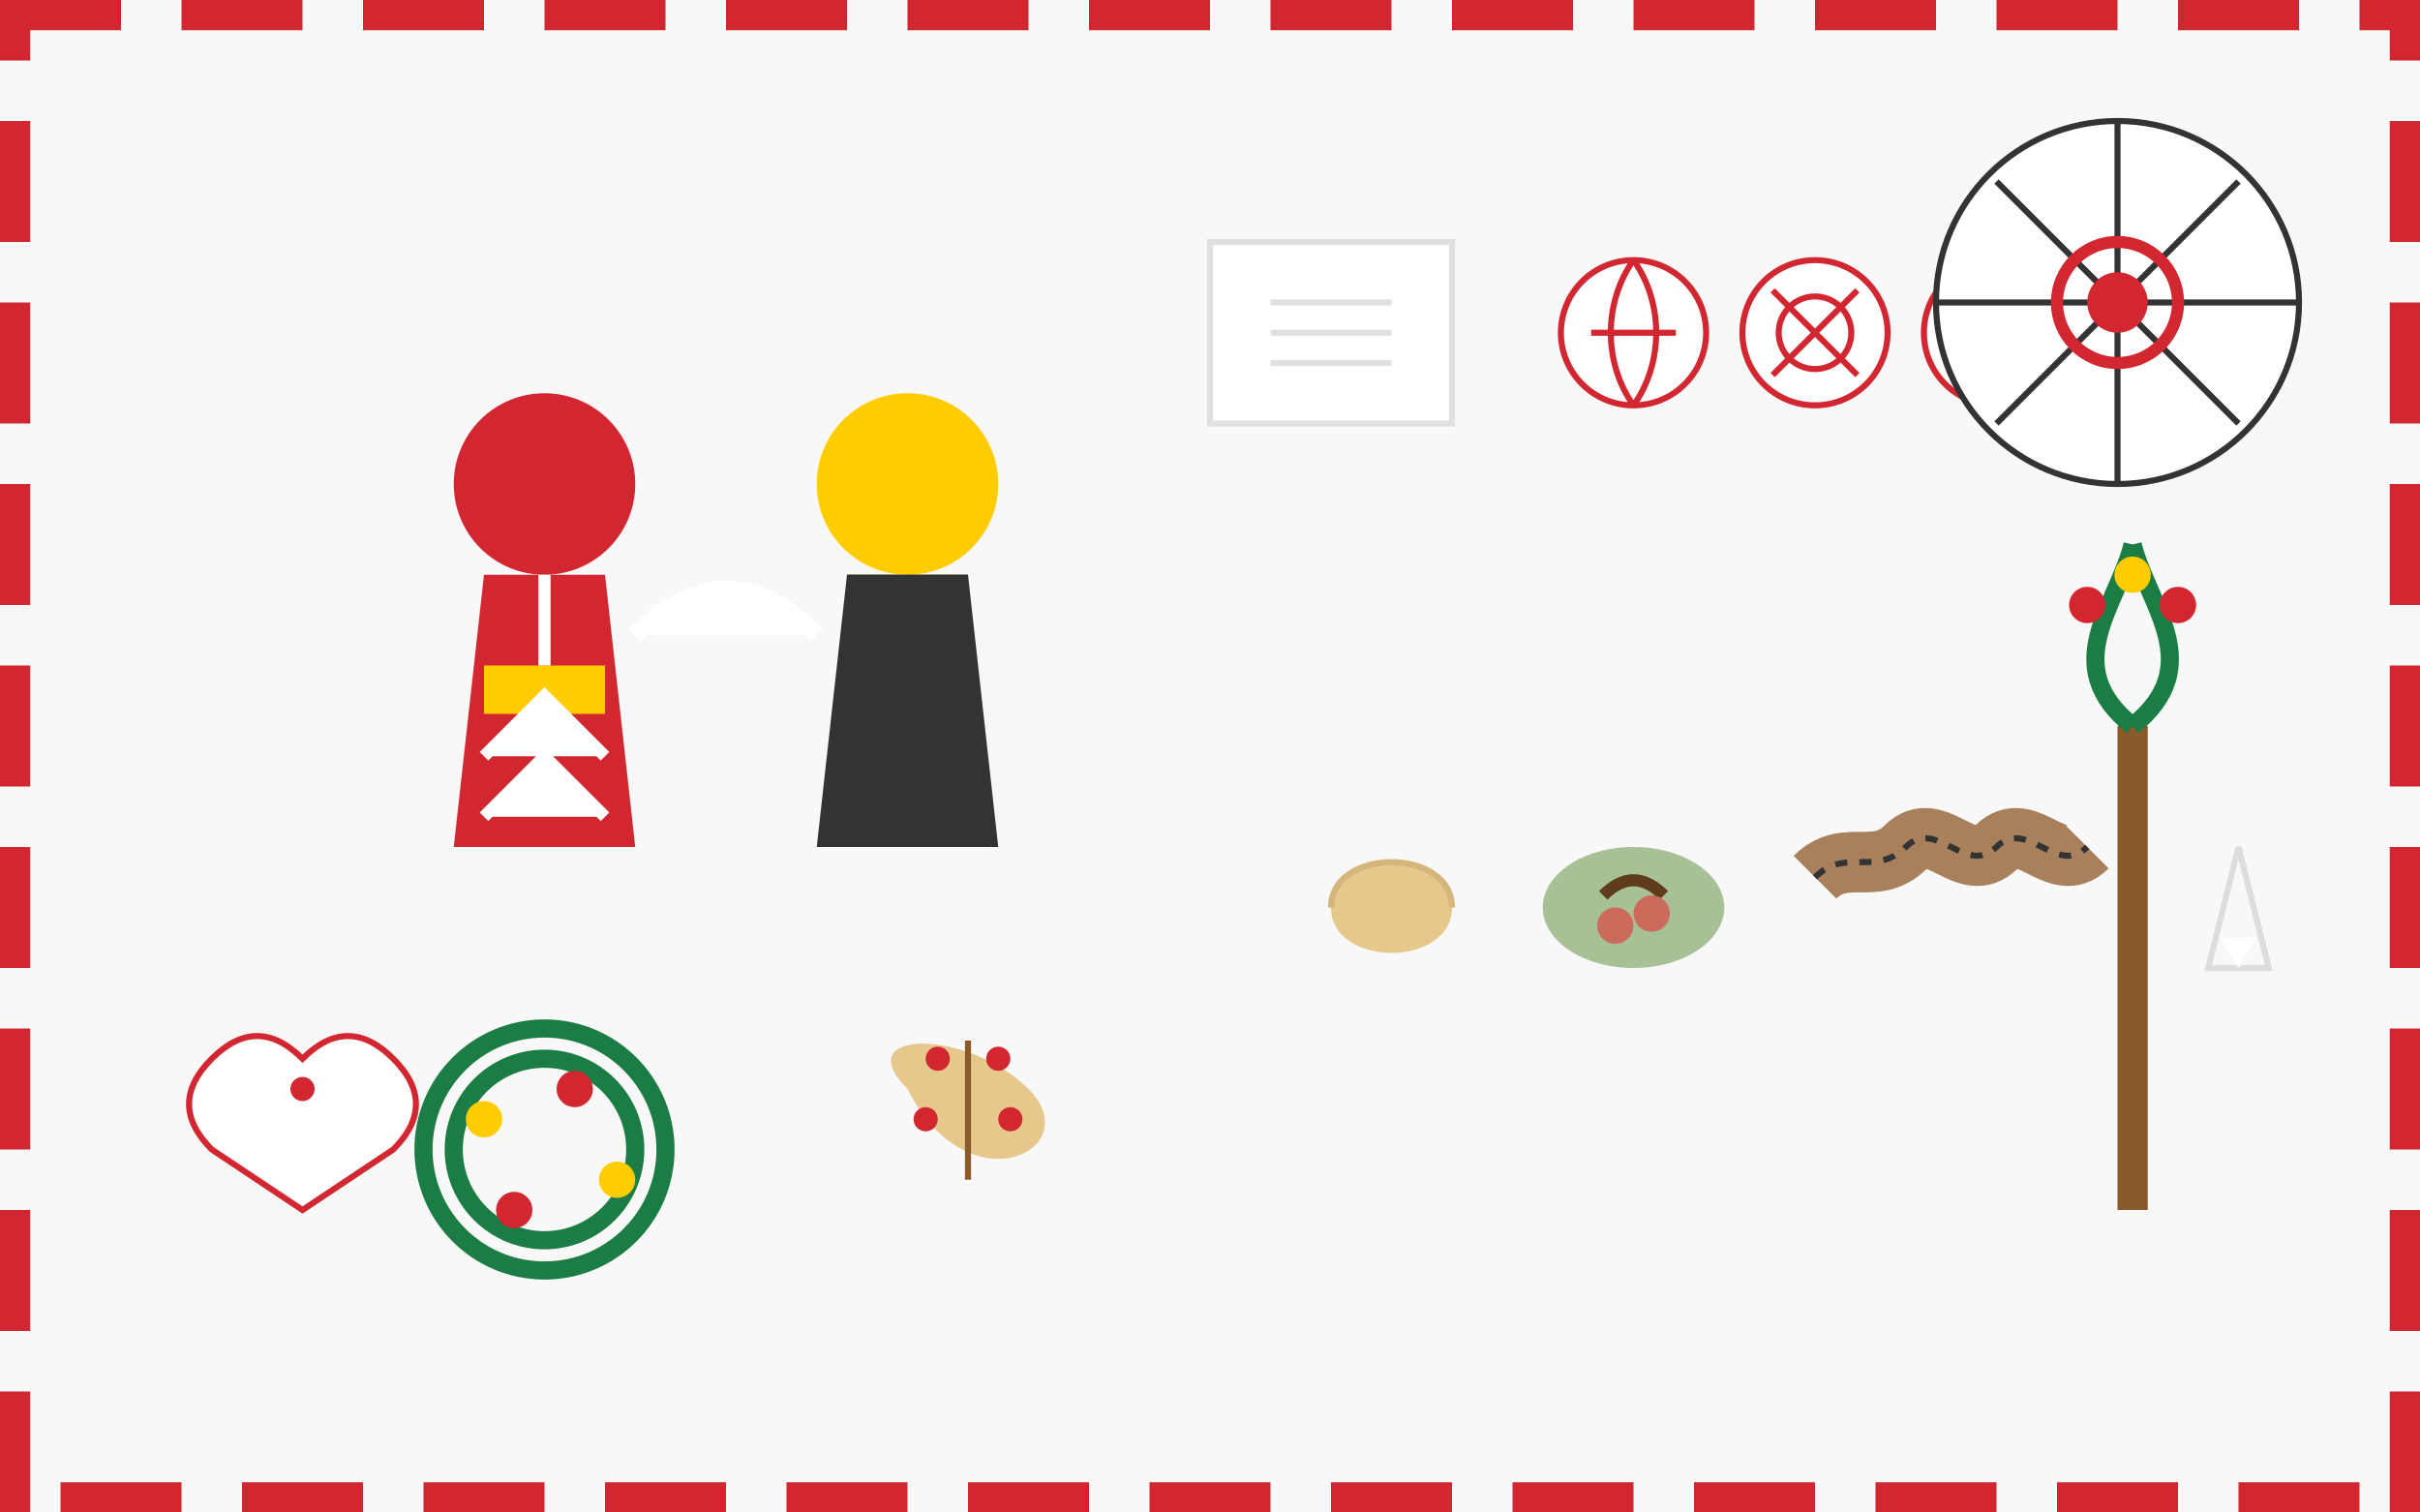 <svg xmlns="http://www.w3.org/2000/svg" width="400" height="250" viewBox="0 0 400 250">
  <style>
    .background { fill: #f8f8f8; }
    .folk-pattern { fill: #d22730; }
    .folk-secondary { fill: #333333; }
    .folk-outfit { fill: #d22730; }
    .folk-outfit-accent { fill: #ffcc00; }
    .folk-outfit-detail { fill: #ffffff; }
    .wood { fill: #8b5a2b; }
    .decoration { fill: #1c7d44; }
    .food { fill: #e6c78c; }
    .egg { fill: #ffffff; stroke: #d22730; stroke-width: 1; }
    .egg-pattern { fill: none; stroke: #d22730; stroke-width: 1; }
  </style>
  
  <!-- Background -->
  <rect class="background" x="0" y="0" width="400" height="250" />
  
  <!-- Folk Pattern Border -->
  <rect x="0" y="0" width="400" height="250" fill="none" stroke="#d22730" stroke-width="10" stroke-dasharray="20,10" />
  
  <!-- Folk Dancers Section -->
  <g transform="translate(50, 50)">
    <!-- Female Dancer -->
    <circle class="folk-outfit" cx="40" cy="30" r="15" /> <!-- Head -->
    <path class="folk-outfit" d="M30,45 L25,90 L55,90 L50,45" /> <!-- Dress -->
    <rect class="folk-outfit-accent" x="30" y="60" width="20" height="8" /> <!-- Belt -->
    <path class="folk-outfit-detail" d="M30,75 L40,65 L50,75" stroke="#ffffff" stroke-width="2" fill="none" /> <!-- Embroidery -->
    <path class="folk-outfit-detail" d="M30,85 L40,75 L50,85" stroke="#ffffff" stroke-width="2" fill="none" /> <!-- Embroidery -->
    <line x1="40" y1="45" x2="40" y2="60" stroke="#ffffff" stroke-width="2" /> <!-- Center detail -->
    
    <!-- Male Dancer -->
    <circle class="folk-outfit-accent" cx="100" cy="30" r="15" /> <!-- Head -->
    <rect class="folk-outfit-accent" x="90" y="45" width="20" height="30" /> <!-- Vest -->
    <rect class="folk-secondary" x="90" y="45" width="20" height="5" /> <!-- Collar -->
    <path class="folk-secondary" d="M85,90 L90,45 L110,45 L115,90" /> <!-- Legs/Pants -->
    
    <!-- Hands Joined -->
    <path class="folk-outfit-detail" d="M55,55 C65,45 75,45 85,55" stroke="#ffffff" stroke-width="3" fill="none" />
  </g>
  
  <!-- Christmas/Easter Traditions Section -->
  <g transform="translate(200, 40)">
    <!-- Christmas Wafer (Opłatek) -->
    <rect x="0" y="0" width="40" height="30" fill="#ffffff" stroke="#e0e0e0" stroke-width="1" />
    <path d="M10,10 L30,10 M10,15 L30,15 M10,20 L30,20" stroke="#e0e0e0" stroke-width="1" fill="none" />
    
    <!-- Decorated Easter Eggs (Pisanki) -->
    <circle class="egg" cx="70" cy="15" r="12" />
    <path class="egg-pattern" d="M70,3 C65,10 65,20 70,27" />
    <path class="egg-pattern" d="M70,3 C75,10 75,20 70,27" />
    <path class="egg-pattern" d="M63,15 L77,15" />
    
    <circle class="egg" cx="100" cy="15" r="12" />
    <path class="egg-pattern" d="M93,8 L107,22" />
    <path class="egg-pattern" d="M93,22 L107,8" />
    <circle class="egg-pattern" cx="100" cy="15" r="6" />
    
    <circle class="egg" cx="130" cy="15" r="12" fill="#ffffff" stroke="#333333" stroke-width="1" />
    <path d="M130,3 C125,10 125,20 130,27" stroke="#333333" stroke-width="1" fill="none" />
    <path d="M130,3 C135,10 135,20 130,27" stroke="#333333" stroke-width="1" fill="none" />
    <path d="M123,15 L137,15" stroke="#333333" stroke-width="1" fill="none" />
    
    <!-- Christmas Ornament -->
    <circle cx="165" cy="15" r="12" fill="#d22730" />
    <path d="M165,3 L165,0" stroke="#8b5a2b" stroke-width="1" />
    <path d="M159,9 L171,21 M159,21 L171,9" stroke="#ffcc00" stroke-width="2" />
  </g>
  
  <!-- Traditional Food Section -->
  <g transform="translate(200, 120)">
    <!-- Pierogi -->
    <path class="food" d="M20,30 C20,20 40,20 40,30 C40,40 20,40 20,30 Z" />
    <path d="M20,30 C20,20 40,20 40,30" fill="none" stroke="#d4b57c" stroke-width="1" />
    
    <!-- Bigos -->
    <ellipse cx="70" cy="30" rx="15" ry="10" fill="#a8c096" />
    <path d="M65,28 Q70,23 75,28" stroke="#5e3c1c" stroke-width="2" fill="none" />
    <circle cx="67" cy="33" r="3" fill="#cc6b5c" />
    <circle cx="73" cy="31" r="3" fill="#cc6b5c" />
    
    <!-- Makowiec (Poppy Seed Roll) -->
    <path d="M100,25 C105,20 110,25 115,20 C120,15 125,25 130,20 C135,15 140,25 145,20" fill="none" stroke="#a8805c" stroke-width="10" />
    <path d="M100,25 C105,20 110,25 115,20 C120,15 125,25 130,20 C135,15 140,25 145,20" fill="none" stroke="#333333" stroke-width="1" stroke-dasharray="2,2" />
    
    <!-- Glass of Vodka -->
    <path d="M170,20 L165,40 L175,40 Z" fill="none" stroke="#dddddd" stroke-width="1" />
    <path d="M167,35 L173,35 L170,40 Z" fill="#ffffff" />
  </g>
  
  <!-- Seasonal Traditions Section -->
  <g transform="translate(50, 150)">
    <!-- Wianki (Midsummer Wreath) -->
    <circle cx="40" cy="40" r="20" fill="none" stroke="#1c7d44" stroke-width="3" />
    <circle cx="40" cy="40" r="15" fill="none" stroke="#1c7d44" stroke-width="3" />
    <circle cx="30" cy="35" r="3" fill="#ffcc00" /> <!-- Flower -->
    <circle cx="45" cy="30" r="3" fill="#d22730" /> <!-- Flower -->
    <circle cx="52" cy="45" r="3" fill="#ffcc00" /> <!-- Flower -->
    <circle cx="35" cy="50" r="3" fill="#d22730" /> <!-- Flower -->
    
    <!-- Dożynki (Harvest Festival Wreath) -->
    <path d="M100,30 C90,20 110,20 120,30 C130,40 110,50 100,30" fill="#e6c78c" />
    <path d="M110,22 L110,45" stroke="#8b5a2b" stroke-width="1" />
    <circle cx="105" cy="25" r="2" fill="#d22730" /> <!-- Flower -->
    <circle cx="115" cy="25" r="2" fill="#d22730" /> <!-- Flower -->
    <circle cx="103" cy="35" r="2" fill="#d22730" /> <!-- Flower -->
    <circle cx="117" cy="35" r="2" fill="#d22730" /> <!-- Flower -->
  </g>
  
  <!-- Traditional Symbols -->
  <g>
    <!-- Traditional Polish Eagle (Simplified) -->
    <path d="M35,190 C30,185 30,180 35,175 C40,170 45,170 50,175 C55,170 60,170 65,175 C70,180 70,185 65,190 L50,200 Z" fill="#ffffff" stroke="#d22730" stroke-width="1" />
    <circle cx="50" cy="180" r="2" fill="#d22730" />
    
    <!-- Traditional Papercut (Wycinanka) -->
    <circle cx="350" cy="50" r="30" fill="#ffffff" stroke="#333333" stroke-width="1" />
    <path d="M350,20 L350,80 M320,50 L380,50" stroke="#333333" stroke-width="1" />
    <path d="M330,30 L370,70 M330,70 L370,30" stroke="#333333" stroke-width="1" />
    <circle cx="350" cy="50" r="10" fill="none" stroke="#d22730" stroke-width="2" />
    <circle cx="350" cy="50" r="5" fill="#d22730" />
    
    <!-- Blessed Palm (Palma Wielkanocna) -->
    <rect x="350" y="120" width="5" height="80" fill="#8b5a2b" />
    <path d="M352.5,120 C340,110 350,100 352.5,90" stroke="#1c7d44" stroke-width="3" fill="none" />
    <path d="M352.5,120 C365,110 355,100 352.5,90" stroke="#1c7d44" stroke-width="3" fill="none" />
    <circle cx="345" cy="100" r="3" fill="#d22730" />
    <circle cx="360" cy="100" r="3" fill="#d22730" />
    <circle cx="352.5" cy="95" r="3" fill="#ffcc00" />
  </g>
</svg>
